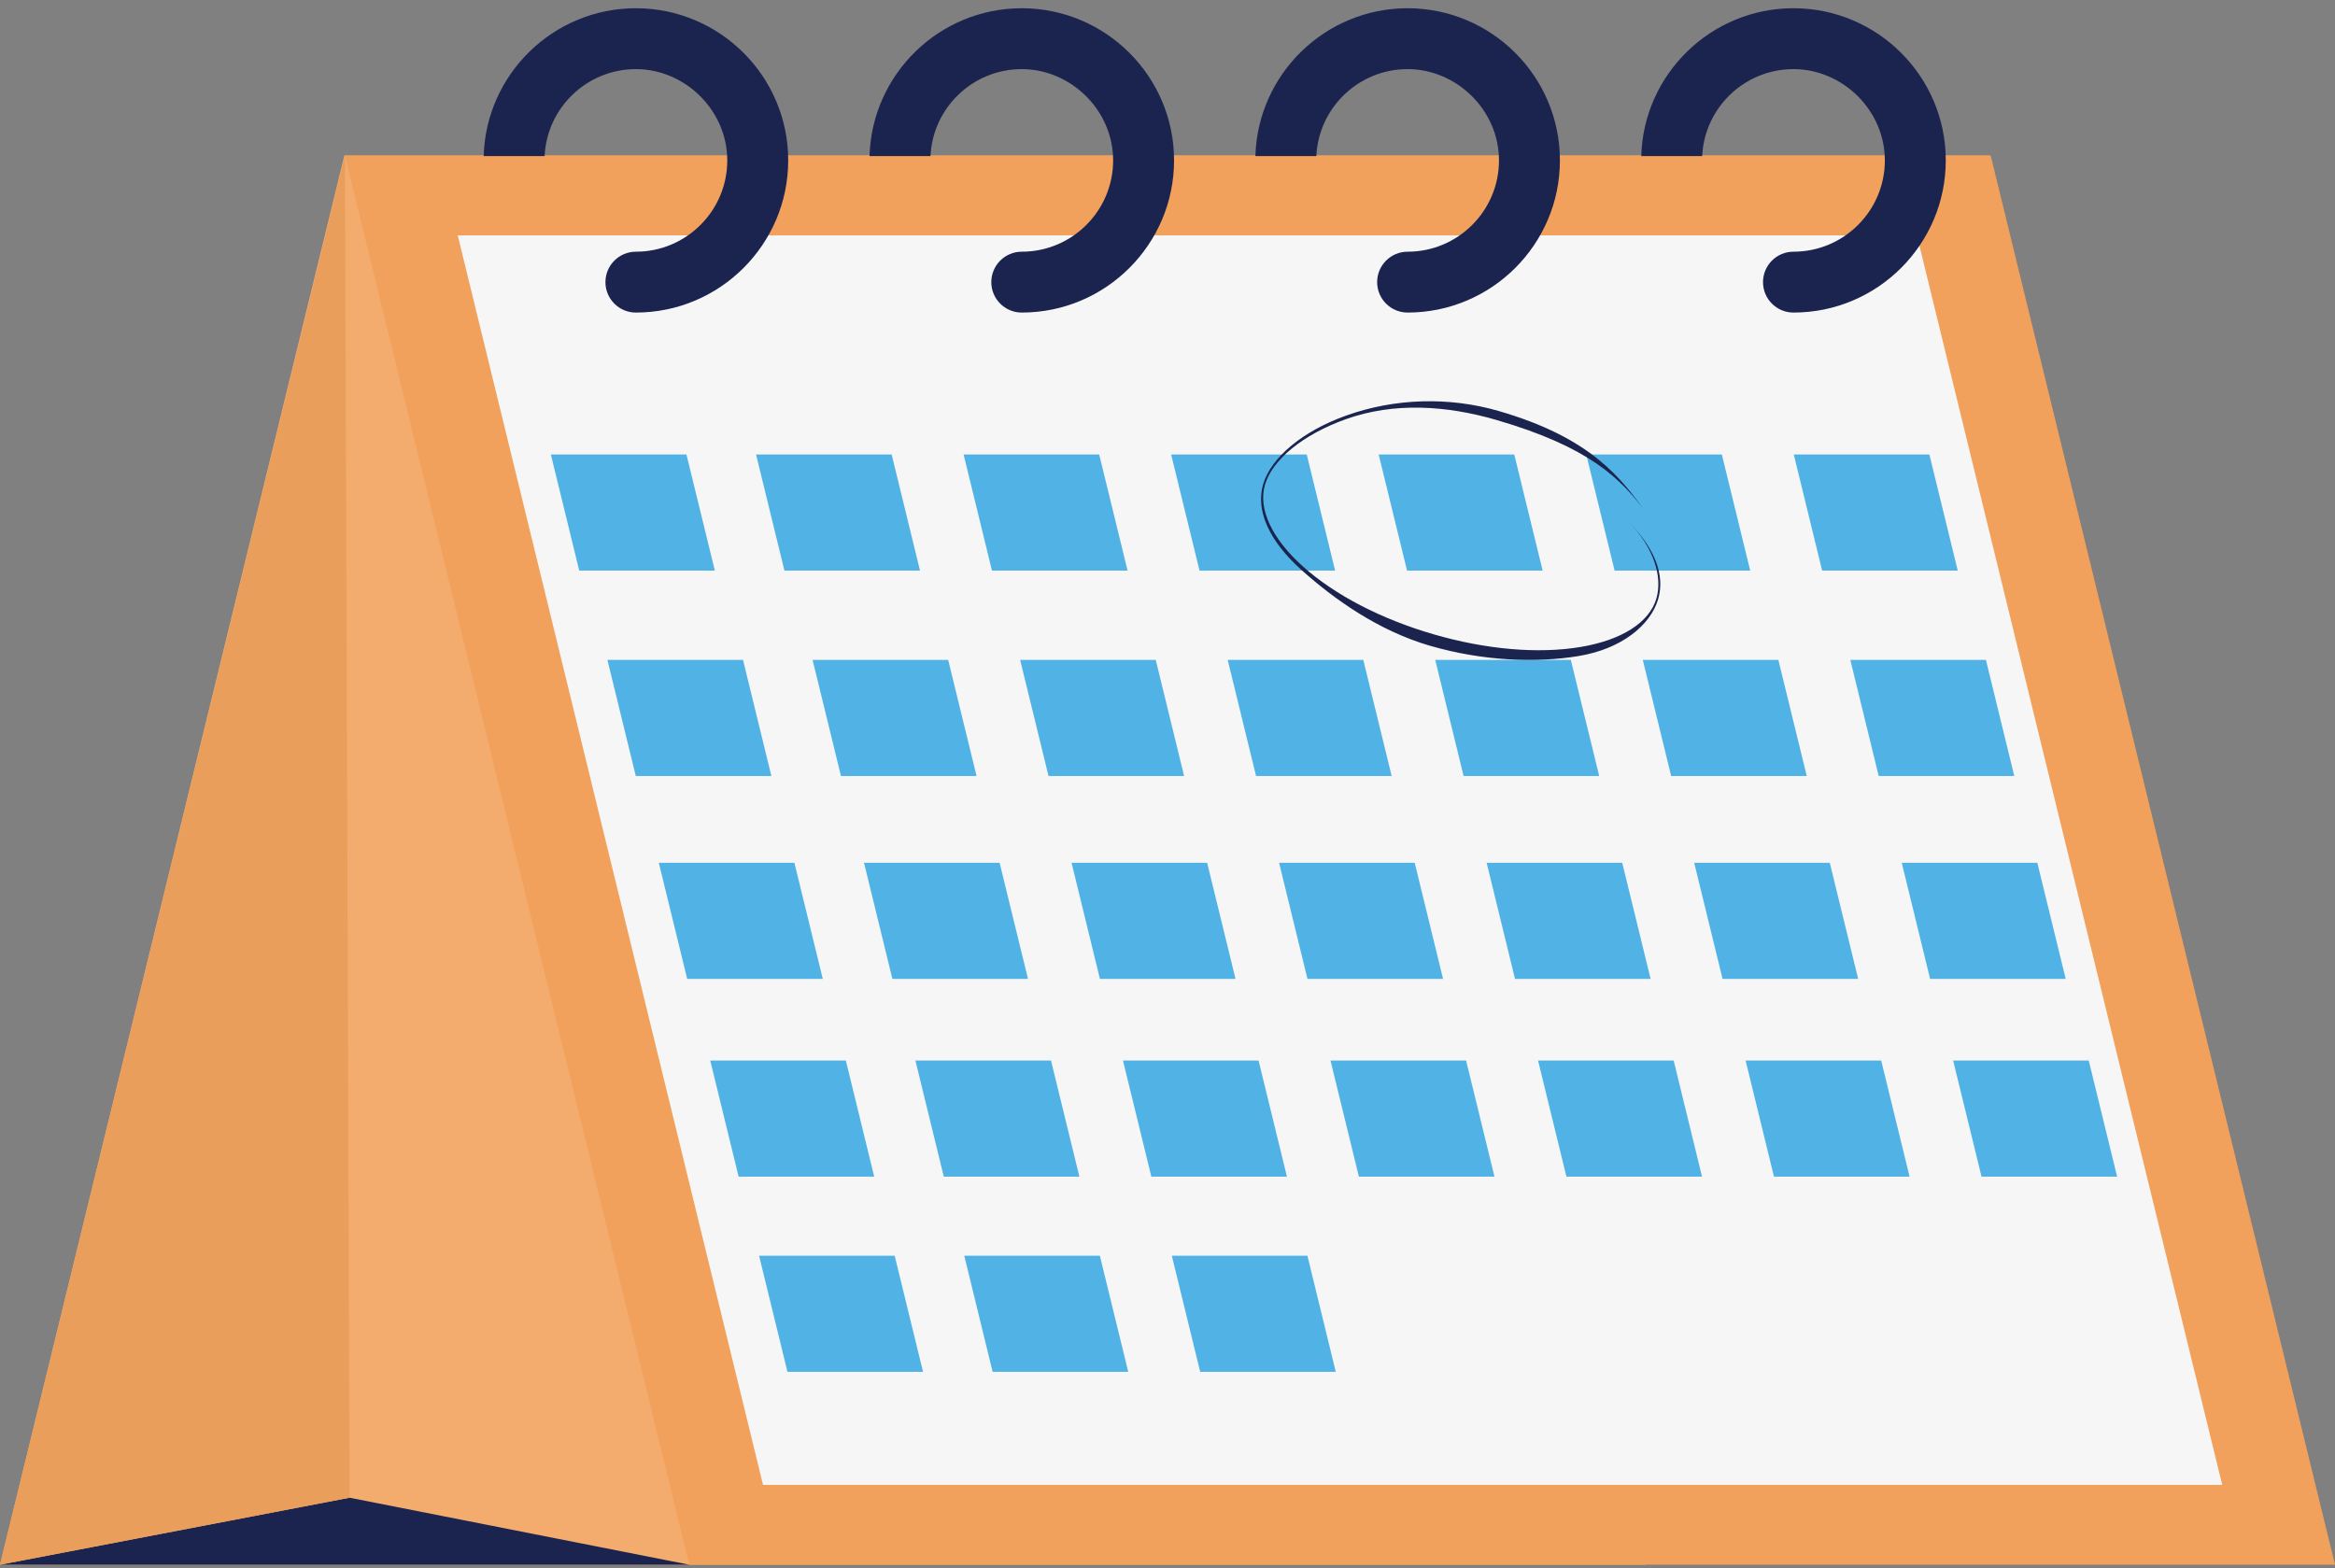 <svg xmlns="http://www.w3.org/2000/svg" width="198" height="133" viewBox="0 0 198 133" fill="none"><rect x="0" y="0" width="198" height="133" fill="#808080" stroke="none"/><g clip-path="url(#clip0_307_18175)"><path d="M0 132.699H139.554L168.751 13.191H29.198L0 132.699Z" fill="#F3AC6E"></path><path d="M198 132.699H58.448L29.25 13.191H168.804L198 132.699Z" fill="#F1A15B"></path><path d="M188.436 125.926H64.702L38.815 19.965H162.549L188.436 125.926Z" fill="#F6F6F6"></path><path d="M60.615 48.389H49.117L46.711 38.543H58.209L60.615 48.389Z" fill="#50B2E5"></path><path d="M78.013 48.389H66.517L64.111 38.543H75.609L78.013 48.389Z" fill="#50B2E5"></path><path d="M95.614 48.389H84.115L81.71 38.543H93.208L95.614 48.389Z" fill="#50B2E5"></path><path d="M113.213 48.389H101.715L99.309 38.543H110.807L113.213 48.389Z" fill="#50B2E5"></path><path d="M130.811 48.389H119.313L116.907 38.543H128.405L130.811 48.389Z" fill="#50B2E5"></path><path d="M148.411 48.389H136.913L134.507 38.543H146.006L148.411 48.389Z" fill="#50B2E5"></path><path d="M166.01 48.389H154.511L152.107 38.543H163.604L166.01 48.389Z" fill="#50B2E5"></path><path d="M65.411 65.81H53.913L51.507 55.965H63.005L65.411 65.81Z" fill="#50B2E5"></path><path d="M82.809 65.81H71.311L68.905 55.965H80.403L82.809 65.81Z" fill="#50B2E5"></path><path d="M100.409 65.81H88.911L86.505 55.965H98.003L100.409 65.81Z" fill="#50B2E5"></path><path d="M118.008 65.81H106.509L104.104 55.965H115.602L118.008 65.81Z" fill="#50B2E5"></path><path d="M135.607 65.81H124.109L121.703 55.965H133.201L135.607 65.81Z" fill="#50B2E5"></path><path d="M153.206 65.81H141.708L139.303 55.965H150.8L153.206 65.81Z" fill="#50B2E5"></path><path d="M170.805 65.81H159.307L156.901 55.965H168.4L170.805 65.81Z" fill="#50B2E5"></path><path d="M69.769 83.016H58.271L55.865 73.17H67.363L69.769 83.016Z" fill="#50B2E5"></path><path d="M87.17 83.016H75.671L73.266 73.17H84.764L87.17 83.016Z" fill="#50B2E5"></path><path d="M104.768 83.016H93.27L90.864 73.17H102.362L104.768 83.016Z" fill="#50B2E5"></path><path d="M122.367 83.016H110.869L108.463 73.17H119.962L122.367 83.016Z" fill="#50B2E5"></path><path d="M139.966 83.016H128.468L126.062 73.17H137.56L139.966 83.016Z" fill="#50B2E5"></path><path d="M157.566 83.016H146.068L143.662 73.17H155.16L157.566 83.016Z" fill="#50B2E5"></path><path d="M175.164 83.016H163.666L161.262 73.17H172.758L175.164 83.016Z" fill="#50B2E5"></path><path d="M74.13 99.786H62.632L60.226 89.939H71.724L74.13 99.786Z" fill="#50B2E5"></path><path d="M91.528 99.786H80.03L77.624 89.939H89.122L91.528 99.786Z" fill="#50B2E5"></path><path d="M109.128 99.786H97.63L95.224 89.939H106.722L109.128 99.786Z" fill="#50B2E5"></path><path d="M126.726 99.786H115.228L112.822 89.939H124.32L126.726 99.786Z" fill="#50B2E5"></path><path d="M144.326 99.786H132.828L130.422 89.939H141.921L144.326 99.786Z" fill="#50B2E5"></path><path d="M161.925 99.786H150.426L148.021 89.939H159.519L161.925 99.786Z" fill="#50B2E5"></path><path d="M179.524 99.786H168.026L165.62 89.939H177.118L179.524 99.786Z" fill="#50B2E5"></path><path d="M78.27 116.337H66.773L64.367 106.49H75.865L78.27 116.337Z" fill="#50B2E5"></path><path d="M95.67 116.337H84.171L81.766 106.49H93.264L95.67 116.337Z" fill="#50B2E5"></path><path d="M113.268 116.337H101.77L99.366 106.49H110.864L113.268 116.337Z" fill="#50B2E5"></path><path d="M0 132.698L29.641 127.016L58.448 132.698H0Z" fill="#1B234F"></path><path d="M53.92 0.699C46.922 0.699 41.21 6.29 41.015 13.235H46.181C46.375 9.136 49.773 5.861 53.921 5.861C58.07 5.861 61.67 9.334 61.67 13.604C61.67 17.874 58.195 21.346 53.921 21.346C52.495 21.346 51.339 22.502 51.339 23.927C51.339 25.351 52.495 26.507 53.921 26.507C61.044 26.507 66.837 20.719 66.837 13.602C66.837 6.486 61.042 0.699 53.92 0.699Z" fill="#1B234F"></path><path d="M86.64 0.699C79.642 0.699 73.93 6.29 73.734 13.235H78.901C79.095 9.136 82.491 5.861 86.641 5.861C90.791 5.861 94.39 9.334 94.39 13.604C94.39 17.874 90.914 21.346 86.641 21.346C85.215 21.346 84.059 22.502 84.059 23.927C84.059 25.351 85.215 26.507 86.641 26.507C93.763 26.507 99.556 20.719 99.556 13.602C99.556 6.486 93.76 0.699 86.64 0.699Z" fill="#1B234F"></path><path d="M119.358 0.699C112.361 0.699 106.649 6.29 106.453 13.235H111.62C111.814 9.136 115.21 5.861 119.36 5.861C123.51 5.861 127.109 9.334 127.109 13.604C127.109 17.874 123.633 21.346 119.36 21.346C117.934 21.346 116.777 22.502 116.777 23.927C116.777 25.351 117.934 26.507 119.36 26.507C126.482 26.507 132.275 20.719 132.275 13.602C132.275 6.486 126.481 0.699 119.358 0.699Z" fill="#1B234F"></path><path d="M152.078 0.699C145.08 0.699 139.368 6.29 139.173 13.235H144.339C144.533 9.136 147.929 5.861 152.08 5.861C156.23 5.861 159.829 9.334 159.829 13.604C159.829 17.874 156.353 21.346 152.08 21.346C150.654 21.346 149.497 22.502 149.497 23.927C149.497 25.351 150.654 26.507 152.08 26.507C159.202 26.507 164.995 20.719 164.995 13.602C164.995 6.486 159.199 0.699 152.078 0.699Z" fill="#1B234F"></path><path d="M29.25 13.191L29.641 127.016L0 132.699L29.25 13.191Z" fill="#EA9E5B"></path><path d="M121.292 54.773C125.752 56.066 130.292 56.233 133.888 55.631C137.52 55.024 139.965 53.016 140.611 50.794C141.195 48.781 140.334 46.523 138.119 44.267C140.241 46.431 140.99 48.92 140.458 50.751C139.869 52.782 137.526 54.283 134.031 54.867C130.448 55.468 126.026 55.087 121.578 53.797C117.129 52.507 113.19 50.463 110.485 48.04C107.846 45.677 106.672 43.157 107.261 41.125C107.885 38.974 110.514 36.838 114.12 35.551C118.221 34.086 122.662 34.389 126.86 35.607C134.741 37.893 137.478 40.577 139.658 43.578C137.469 40.564 134.988 37.146 127.078 34.854C122.864 33.632 118.274 33.769 114.154 35.24C110.472 36.555 107.772 38.794 107.107 41.082C106.462 43.303 107.617 45.88 110.36 48.336C113.074 50.767 116.834 53.482 121.292 54.775V54.773Z" fill="#1B234F"></path></g><defs><clipPath id="clip0_307_18175"><rect width="198" height="132" fill="white" transform="translate(0 0.699)"></rect></clipPath></defs></svg>